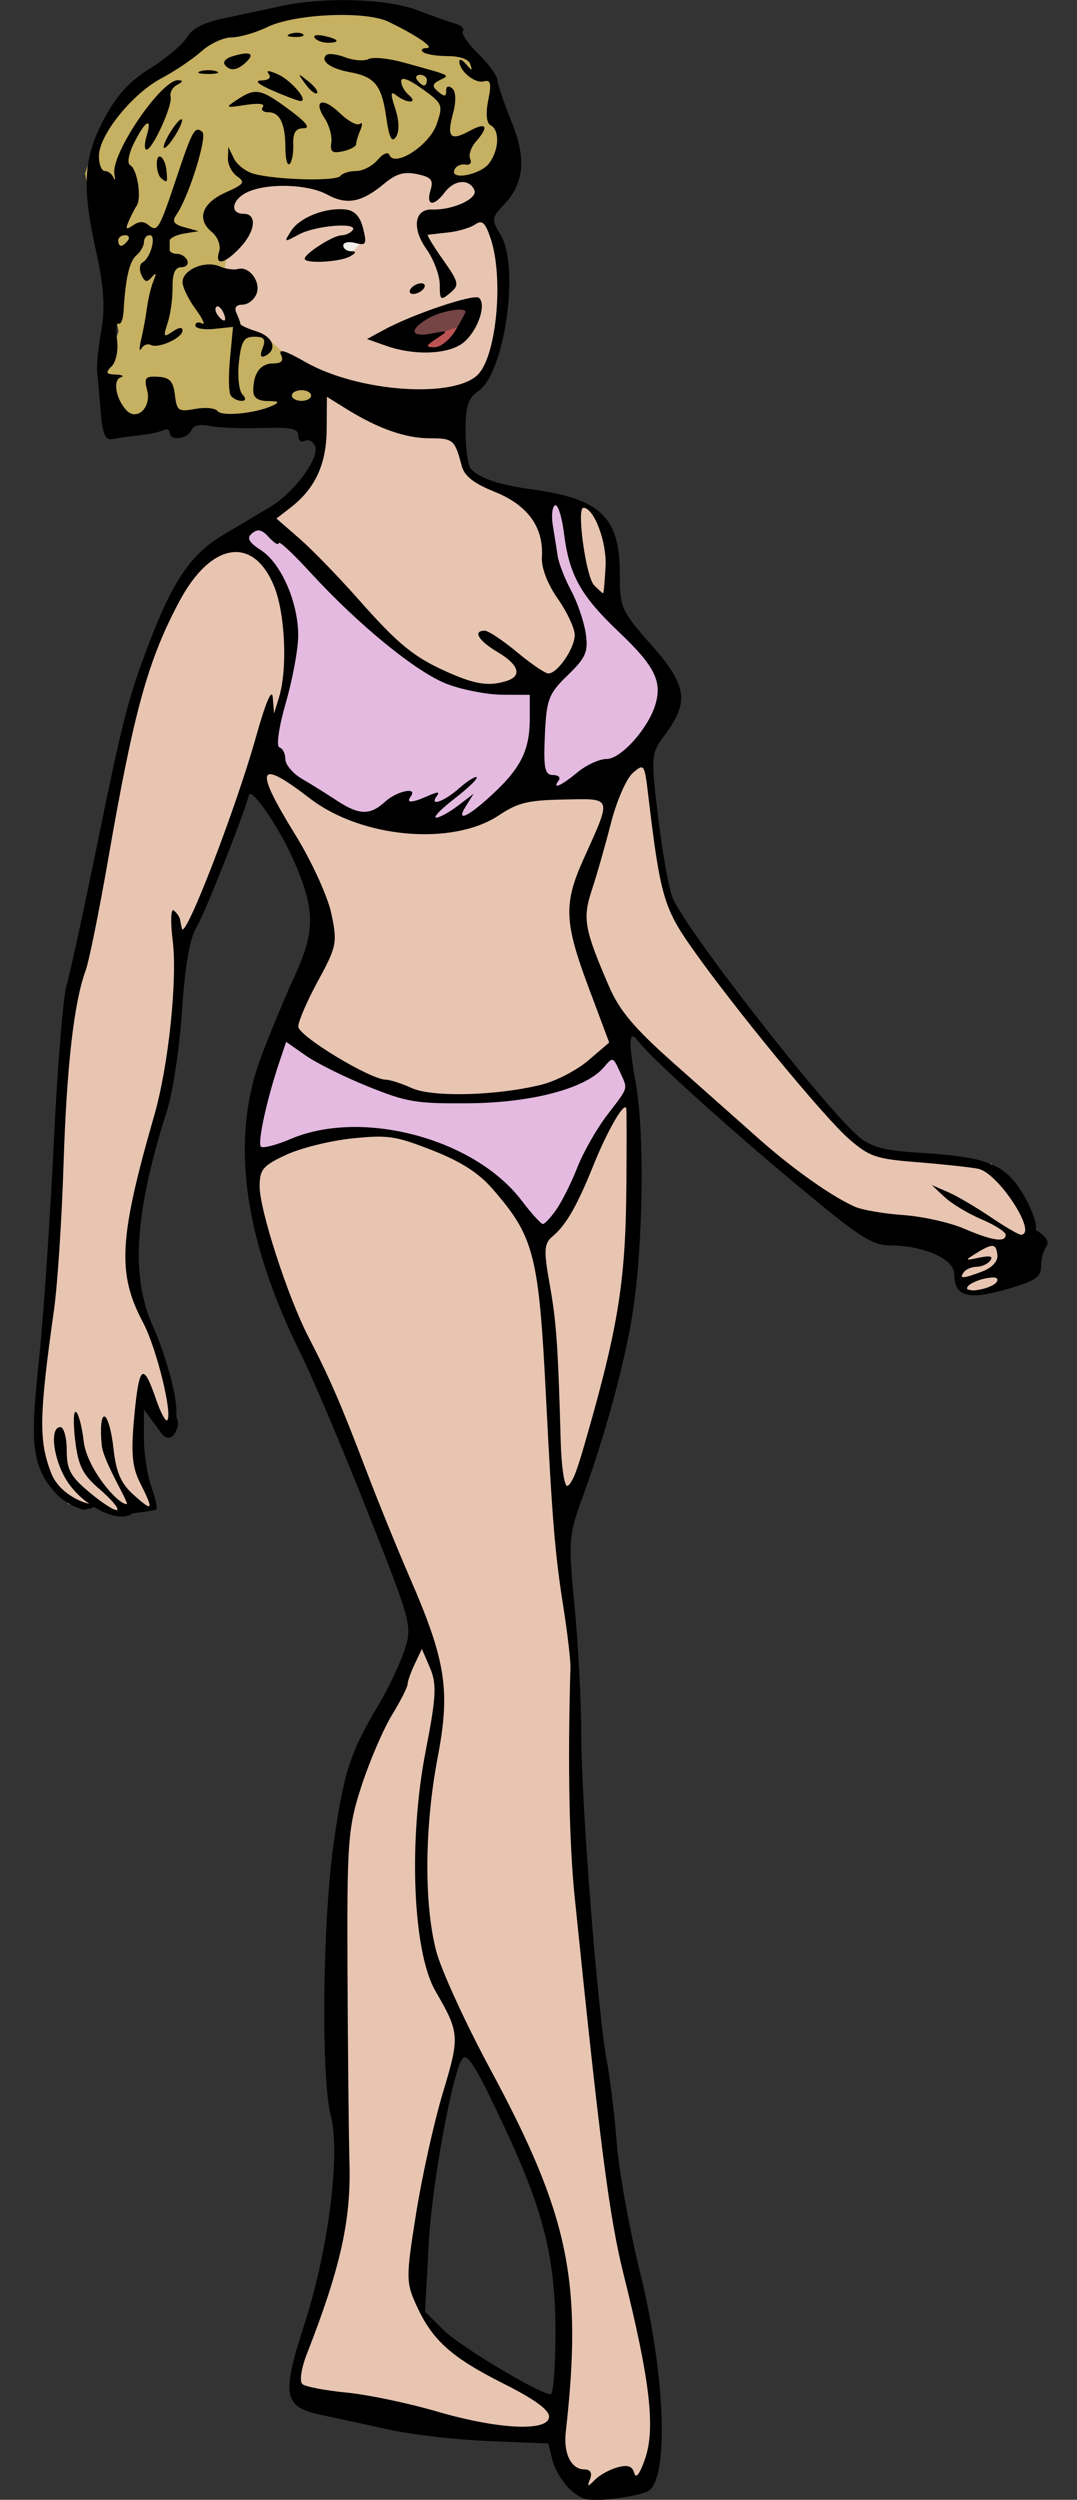 <?xml version="1.0" encoding="UTF-8" standalone="no"?>
<!-- Created with Inkscape (http://www.inkscape.org/) -->
<svg xmlns:dc="http://purl.org/dc/elements/1.1/" xmlns:cc="http://creativecommons.org/ns#" xmlns:rdf="http://www.w3.org/1999/02/22-rdf-syntax-ns#" xmlns:svg="http://www.w3.org/2000/svg" xmlns="http://www.w3.org/2000/svg" xmlns:sodipodi="http://sodipodi.sourceforge.net/DTD/sodipodi-0.dtd" xmlns:inkscape="http://www.inkscape.org/namespaces/inkscape" width="197.466mm" height="458.005mm" viewBox="0 0 699.682 1622.851" id="svg11523" version="1.1" inkscape:version="0.91 r13725" sodipodi:docname="ladyinpink.svg">
<rect x="0" y="0" width="699.682" height="1622.851" fill="#333333" stroke="none"/>
<defs id="defs11525"/>
<sodipodi:namedview id="base" pagecolor="#ffffff" bordercolor="#666666" borderopacity="1.0" inkscape:pageopacity="0.0" inkscape:pageshadow="2" inkscape:zoom="0.2675" inkscape:cx="695.58363" inkscape:cy="252.57863" inkscape:document-units="px" inkscape:current-layer="layer1" showgrid="false" fit-margin-top="0" fit-margin-left="0" fit-margin-right="0" fit-margin-bottom="0" inkscape:window-width="1916" inkscape:window-height="1035" inkscape:window-x="4" inkscape:window-y="1" inkscape:window-maximized="1"/>
<g inkscape:label="Layer 1" inkscape:groupmode="layer" id="layer1" transform="translate(671.662,865.606)">
<g id="g12100" transform="matrix(4.178,0,0,3.47,-264.355,-1870.223)">
<path sodipodi:nodetypes="ccccccccccccccccccccccccccccccccccccccccccccccccccccccccccccccccccccccccccccccsccccccccccccccccccccccccccccccccccccccccccccccc" inkscape:connector-curvature="0" id="path12086" d="m -47.78,363.034 -0.217,11.293 -4.344,8.904 -12.379,9.556 -6.515,9.339 -6.081,20.415 -5.864,36.703 -4.778,26.279 -0.652,30.405 -1.303,20.415 -1.955,18.46 2.172,11.293 2.823,4.778 2.606,0.869 1.303,-0.869 3.475,1.955 4.344,-1.303 1.737,0 -1.955,-5.212 -0.652,-8.904 0.869,-6.95 2.823,4.778 1.737,1.955 -0.217,-5.212 -2.172,-10.425 -2.389,-6.298 -1.955,-9.339 1.955,-13.465 2.389,-16.506 2.172,-11.728 1.955,-19.112 2.389,-6.733 7.818,-24.107 4.778,8.253 6.733,18.026 -4.995,17.374 -5.647,21.066 0,16.723 3.258,14.551 11.728,30.188 11.293,33.663 -6.515,15.42 -6.733,24.541 -0.217,31.491 0,24.758 -0.652,18.677 -4.995,21.066 -1.737,5.429 4.778,3.692 31.057,5.864 5.864,0 -2.172,-6.95 -9.99,-6.733 -5.429,-4.126 -3.475,-4.126 -1.303,-4.126 2.823,-23.673 1.086,-10.207 4.344,-13.248 7.818,19.546 4.344,14.334 2.172,18.026 -0.217,21.935 1.086,6.298 5.429,4.344 6.95,-2.172 1.737,-7.601 -0.869,-18.46 -6.298,-33.229 -5.429,-62.113 -0.217,-26.496 -0.652,-15.854 -0.652,-17.592 0.434,-3.692 6.95,-24.976 3.258,-23.455 -0.217,-17.374 -1.086,-11.511 c 0,0 -0.434,-11.945 0,-11.076 0.434,0.869 9.339,11.293 9.339,11.293 l 14.551,14.768 14.334,12.596 11.511,1.737 1.52,6.298 0.869,3.041 3.475,0.869 6.515,-2.823 1.086,-8.904 -2.606,-7.601 -3.692,-4.778 -9.122,-1.52 -6.081,-0.217 -3.909,-1.52 -4.778,-4.995 -13.9,-19.329 -11.293,-19.546 -3.041,-11.076 -1.52,-16.723 0,-2.606 4.344,-9.339 -3.258,-7.601 -6.515,-9.339 -0.652,-15.203 -2.063,-3.366 -2.715,-1.412 -12.162,-3.258 -2.172,-0.652 -2.823,-1.52 -1.52,-7.601 1.086,-7.601 3.692,-3.041 2.606,-10.425 -1.086,-14.334 -1.955,-5.864 -7.167,-22.804 -15.203,-7.601 -9.339,0.652 -6.95,3.475 -9.339,17.809 2.172,20.849 4.344,8.253 2.606,0.434 1.955,1.52 2.606,1.086 3.692,3.475 z" style="fill:#e7c5b1;fill-opacity:1;fill-rule:evenodd;stroke:none;stroke-width:1px;stroke-linecap:butt;stroke-linejoin:miter;stroke-opacity:1"/>
<path inkscape:connector-curvature="0" id="path12088" d="m -49.3,366.508 -31.708,1.955 -0.217,-9.556 2.172,-7.384 -5.212,-29.536 2.172,-7.601 7.167,-10.425 8.687,-7.818 9.339,-3.475 9.99,-2.606 13.465,2.823 5.647,2.606 4.995,5.429 2.823,6.298 1.955,15.42 -3.475,3.692 -2.606,-3.258 -4.561,-0.434 -4.561,-1.52 -9.99,2.389 -16.506,-0.217 -3.258,6.515 1.086,4.778 -0.869,6.95 -3.041,3.041 0.869,5.212 3.475,0 2.606,1.955 2.389,0.434 8.036,8.687 z" style="fill:#c6b061;fill-opacity:1;fill-rule:evenodd;stroke:none;stroke-width:1px;stroke-linecap:butt;stroke-linejoin:miter;stroke-opacity:1"/>
<path inkscape:connector-curvature="0" id="path12090" d="m -42.776,333.209 -4.019,3.589 3.014,0.287 1.435,-0.861 1.292,-1.723 z" style="fill:#f0efe9;fill-opacity:1;fill-rule:evenodd;stroke:none;stroke-width:1px;stroke-linecap:butt;stroke-linejoin:miter;stroke-opacity:1"/>
<path inkscape:connector-curvature="0" id="path12092" d="m -24.259,345.984 -8.182,2.44 c 0,0 -4.737,3.014 -4.019,3.589 0.718,0.574 5.311,2.871 5.311,2.871 l 3.158,-0.431 3.732,-3.301 1.148,-4.593 z" style="fill:#754444;fill-opacity:1;fill-rule:evenodd;stroke:none;stroke-width:1px;stroke-linecap:butt;stroke-linejoin:miter;stroke-opacity:1"/>
<path inkscape:connector-curvature="0" id="path12094" d="m -25.264,350.291 -7.321,2.871 0,1.292 2.871,0.287 3.445,-1.435 z" style="fill:#bb5353;fill-opacity:1;fill-rule:evenodd;stroke:none;stroke-width:1px;stroke-linecap:butt;stroke-linejoin:miter;stroke-opacity:1"/>
<path inkscape:connector-curvature="0" id="path12096" d="m -57.13,387.038 -4.019,4.306 4.019,2.44 4.45,9.187 0.287,11.34 -2.01,8.182 -2.01,8.9 10.479,8.469 9.905,4.163 14.641,-2.44 6.029,-3.589 12.058,-0.718 7.464,-9.474 2.44,-10.766 -6.172,-10.766 -7.177,-7.608 -1.435,-8.182 -1.148,-6.316 -5.885,-1.579 3.589,9.905 0.287,5.024 3.445,7.321 0.287,5.024 -2.44,6.029 -3.876,1.866 -9.761,0.431 -4.88,-2.44 -6.747,-5.168 -8.326,-10.766 -5.598,-6.029 -5.311,-5.885 z" style="fill:#e4bae1;fill-opacity:1;fill-rule:evenodd;stroke:none;stroke-width:1px;stroke-linecap:butt;stroke-linejoin:miter;stroke-opacity:1"/>
<path inkscape:connector-curvature="0" id="path12098" d="m -53.829,482.925 -3.732,13.637 -0.287,10.909 8.469,-5.455 9.33,-1.005 7.464,1.723 8.756,4.593 8.9,11.053 1.579,2.871 2.153,-3.014 4.019,-9.617 4.019,-9.474 4.306,-4.737 -1.005,-7.034 -2.01,-2.153 -3.876,4.45 -4.306,2.153 -7.177,2.584 -11.053,0.718 -6.603,-1.292 -5.598,-1.866 -5.311,-4.45 -6.029,-3.876 z" style="fill:#e4bae1;fill-opacity:1;fill-rule:evenodd;stroke:none;stroke-width:1px;stroke-linecap:butt;stroke-linejoin:miter;stroke-opacity:1"/>
<path sodipodi:nodetypes="sscssssssssssssssssssssscsssssssscsssssssssssssssssccsscssssssssscssssssssscssssssssssssssssssssscsssscssssssssssccsssssssssscssssssssssscsssssscssssssssssssssssssscssssssssssscssscscccscssssscccsscssssssssssscsssssssssssssssssssssssssscsssscssscssssssssssssccssscsssccsscscsssssssssscccssssssssssssssscsssscsssssscsscsssccssssscssssscsssssssscssssssssssssssssssscssssssssssssssssssssssssssssccsssscsssssssssssssssssscsssssssssscsssssssssssscssssssssccsscsscccscssssssssssssscsscscscssscssssssssssssssssssssssssssssssssssssssscsssssssssssssssccsscccssssssssscsscssccccccsssssssssssssss" inkscape:connector-curvature="0" id="path12082" d="m -8.779,755.314 c -1.163,-1.266 -2.418,-3.734 -2.788,-5.485 l -0.673,-3.183 -9.185,-0.434 c -5.052,-0.239 -12.11,-1.217 -15.685,-2.174 -3.575,-0.957 -8.208,-2.166 -10.296,-2.687 -6.017,-1.501 -6.353,-3.55 -2.771,-16.891 3.76,-14.006 5.658,-31.963 4.131,-39.084 -1.54,-7.18 -1.29,-36.295 0.438,-50.969 1.567,-13.305 2.563,-17.007 6.967,-25.895 1.499,-3.025 3.307,-7.603 4.018,-10.174 1.269,-4.593 1.17,-5.045 -5.71,-26 -3.851,-11.729 -8.487,-24.926 -10.302,-29.326 -9.065,-21.975 -11.097,-40.375 -6.185,-56 1.383,-4.4 3.684,-11.058 5.112,-14.795 3.204,-8.382 3.23,-12.293 0.139,-21.051 -2.243,-6.357 -6.826,-14.546 -7.21,-12.882 -1.008,4.378 -6.965,22.425 -8.163,24.729 -1.022,1.966 -1.794,7.309 -2.24,15.5 -0.375,6.875 -1.418,15.286 -2.317,18.69 -5.079,19.221 -5.717,31.135 -2.172,40.554 1.342,3.565 2.855,9.356 3.361,12.869 0.507,3.513 0.016,3.452 0.41,4.552 0.43,1.202 -0.9,5.104 -2.555,2.378 l -2.657,-4.377 0,5.301 c 0,2.915 0.522,7.043 1.16,9.173 0.638,2.13 0.976,4.052 0.75,4.272 -0.226,0.22 -3.729,0.727 -3.729,0.727 -1.924,1.998 -7.672,-1.222 -10.239,-6.253 -2.06,-4.037 -2.617,-9.887 -0.942,-9.887 0.55,0 1,1.95 1,4.333 0,3.657 0.573,4.906 3.667,8 2.017,2.017 3.898,3.435 4.182,3.152 0.283,-0.283 -0.943,-2.019 -2.724,-3.857 -2.675,-2.76 -3.34,-4.368 -3.82,-9.235 -0.319,-3.241 -0.252,-5.589 0.15,-5.217 0.402,0.372 0.929,2.802 1.172,5.4 0.476,5.097 5.247,11.83 6.688,11.83 0.515,0 -3.572,-7.84 -3.856,-10.906 -0.28,-3.025 -0.11,-5.5 0.378,-5.5 0.488,0 1.129,2.671 1.425,5.935 0.412,4.538 1.15,6.595 3.139,8.74 3.028,3.265 3.174,2.941 1.009,-2.239 -1.266,-3.029 -1.447,-5.631 -0.887,-12.709 0.744,-9.403 1.37,-9.936 3.379,-2.879 0.681,2.391 1.449,4.136 1.708,3.877 0.931,-0.931 -1.651,-13.567 -3.737,-18.282 -4.062,-9.183 -3.763,-15.769 1.768,-38.898 2.178,-9.108 3.59,-25.3 2.838,-32.544 -0.371,-3.575 -0.293,-6.125 0.174,-5.667 0.467,0.458 0.905,1.246 0.974,1.75 0.069,0.504 0.198,1.254 0.287,1.667 0.48,2.215 8.409,-22.508 11.533,-35.959 1.482,-6.381 2.466,-9.151 2.591,-7.291 l 0.201,3 0.763,-3 c 1.367,-5.374 0.971,-15.831 -0.794,-20.934 -3.254,-9.41 -9.802,-8.102 -14.692,2.934 -4.89,11.035 -7.056,20.458 -11.035,48 -1.43,9.9 -3.015,19.35 -3.521,21 -1.832,5.971 -2.97,17.927 -3.452,36.281 -0.271,10.295 -0.938,22.544 -1.482,27.219 -2.318,19.89 -2.389,24.431 -0.481,30.497 1.183,3.76 4.604,5.491 5.786,5.8 2.472,0.646 -0.692,1.169 -0.692,1.169 0,0 -2.41,-0.667 -4.198,-2.924 -4.242,-5.353 -4.018,-10.515 -2.729,-25.502 0.688,-7.997 1.707,-26.016 2.265,-40.041 0.558,-14.025 1.45,-27.324 1.981,-29.552 0.531,-2.229 2.569,-13.479 4.528,-25 4.282,-25.179 5.015,-28.634 8.265,-38.948 3.698,-11.739 6.573,-16.84 11.459,-20.333 2.361,-1.688 5.727,-4.104 7.48,-5.368 3.774,-2.722 7.734,-9.259 6.909,-11.408 -0.32,-0.835 -1.036,-1.238 -1.59,-0.896 -0.554,0.342 -1.007,-0.105 -1.007,-0.994 0,-1.324 -1.04,-1.581 -5.75,-1.42 -3.163,0.108 -6.785,-0.07 -8.05,-0.395 -1.513,-0.389 -2.49,-0.094 -2.857,0.861 -0.64,1.667 -3.343,1.985 -3.343,0.393 0,-0.582 -0.439,-0.787 -0.977,-0.455 -0.537,0.332 -2.225,0.766 -3.75,0.965 -1.525,0.199 -3.416,0.516 -4.202,0.705 -1.076,0.259 -1.519,-1.013 -1.794,-5.156 -0.201,-3.025 -0.449,-6.4 -0.552,-7.5 -0.103,-1.1 0.191,-4.571 0.654,-7.713 0.606,-4.116 0.391,-8.17 -0.771,-14.5 -2.285,-12.45 -2.04,-17.661 1.173,-24.963 1.991,-4.525 3.92,-7.078 7.211,-9.546 2.471,-1.853 5.037,-4.46 5.702,-5.793 0.848,-1.702 2.638,-2.783 6.007,-3.629 2.639,-0.663 6.598,-1.678 8.798,-2.256 6.495,-1.707 16.348,-1.34 20.934,0.78 2.236,1.034 4.882,2.156 5.879,2.493 0.997,0.337 1.579,0.993 1.291,1.458 -0.287,0.464 0.791,2.38 2.396,4.257 1.605,1.877 2.936,4.056 2.959,4.842 0.022,0.786 0.995,4.253 2.16,7.705 2.391,7.08 2.049,11.611 -1.19,15.728 -1.879,2.389 -1.912,2.771 -0.474,5.552 3.016,5.833 0.659,25.867 -3.441,29.246 -1.604,1.322 -2.012,2.85 -1.999,7.5 0.008,3.212 0.346,6.335 0.75,6.94 1.172,1.755 4.388,3.111 9.235,3.895 11.025,1.784 14,5.172 14,15.948 0,6.26 0.212,6.831 4.908,13.227 5.551,7.56 5.93,10.619 2.085,16.84 -2.148,3.476 -2.178,3.918 -1.049,15.284 0.639,6.438 1.639,13.215 2.222,15.06 1.805,5.72 24.365,40.477 29.253,45.068 1.804,1.695 3.958,2.363 8.738,2.711 10.958,0.797 13.65,2.05 16.503,7.681 1.378,2.719 2.285,5.786 2.016,6.814 0,0 2.565,1.62 1.633,3.12 -0.445,0.688 -0.809,2.342 -0.809,3.676 0,2.034 -0.865,2.726 -5.355,4.285 -6.025,2.092 -8.145,1.342 -8.145,-2.884 0,-2.796 -4.79,-5.327 -10.084,-5.327 -2.69,0 -4.848,-1.71 -14.823,-11.75 -11.029,-11.1 -22.399,-23.509 -24.179,-26.389 -1.518,-2.456 -1.635,-0.352 -0.434,7.801 1.385,9.399 1.169,29.813 -0.45,42.696 -1.172,9.328 -4.348,23.378 -7.958,35.209 -2.012,6.596 -2.087,7.921 -1.114,19.895 0.573,7.056 1.041,17.826 1.041,23.933 -0.001,12.742 2.56,52.192 3.968,61.105 0.521,3.3 1.223,10.275 1.561,15.5 0.337,5.225 1.996,16.25 3.686,24.5 3.839,18.735 4.444,37.88 1.28,40.505 -0.583,0.484 -3.082,1.154 -5.554,1.489 -3.854,0.523 -4.795,0.282 -6.609,-1.693 z m 7.341,-4.198 c 1.61,-0.511 2.27,-0.228 2.574,1.104 0.255,1.119 0.888,0.104 1.685,-2.701 1.631,-5.741 0.761,-14.706 -3.346,-34.508 -2.204,-10.626 -3.668,-24.209 -7.595,-70.5 -0.869,-10.242 -1.1,-25.126 -0.667,-43 0.033,-1.375 -0.479,-6.614 -1.138,-11.642 -1.263,-9.627 -1.701,-16.035 -2.657,-38.858 -1.125,-26.844 -1.831,-30.137 -8.399,-39.176 -2.123,-2.922 -4.926,-5.065 -9.332,-7.135 -5.724,-2.689 -6.857,-2.889 -12.446,-2.194 -3.382,0.42 -7.994,1.801 -10.25,3.069 -3.601,2.024 -4.102,2.74 -4.108,5.871 -0.008,4.44 4.365,20.682 7.592,28.194 3.3,7.683 5.064,12.585 8.949,24.872 1.826,5.775 4.865,14.775 6.753,20 5.679,15.715 6.389,21.177 4.392,33.779 -2.052,12.948 -2.145,27.413 -0.234,36.221 0.776,3.575 4.541,13.484 8.366,22.021 12.291,27.429 14.425,39.739 11.784,67.979 -0.379,4.047 0.848,7 2.908,7 0.908,0 1.232,0.641 0.883,1.75 -0.499,1.587 -0.426,1.6 0.785,0.146 0.735,-0.882 2.31,-1.914 3.5,-2.292 z m -10.673,-9.489 c 0,-1.265 -2.308,-3.28 -7.016,-6.124 -8.125,-4.909 -11.096,-8.098 -13.563,-14.556 -1.684,-4.41 -1.689,-5.285 -0.102,-17.289 0.92,-6.955 2.797,-17.135 4.171,-22.623 2.645,-10.562 2.608,-11.18 -1.16,-19.022 -3.527,-7.341 -4.227,-28.182 -1.51,-44.949 1.635,-10.086 1.739,-12.503 0.668,-15.5 l -1.268,-3.551 -1.11,2.815 c -0.611,1.548 -1.11,3.251 -1.11,3.783 0,0.532 -1.098,3.135 -2.44,5.783 -1.342,2.648 -3.465,8.596 -4.717,13.217 -2.11,7.785 -2.271,10.311 -2.187,34.402 0.05,14.3 0.19,30.725 0.312,36.5 0.222,10.514 -1.459,19.495 -6.613,35.34 -0.898,2.76 -1.199,5.215 -0.701,5.713 0.481,0.481 3.568,1.188 6.86,1.573 3.293,0.385 9.587,1.967 13.987,3.517 9.671,3.406 17.5,3.841 17.5,0.972 z m 0.993,-15.865 c -0.008,-13.763 -1.844,-22.626 -7.928,-38.273 -4.269,-10.979 -5.64,-13.736 -6.436,-12.94 -1.46,1.46 -4.834,23.277 -5.331,34.47 l -0.578,13.007 2.865,3.405 c 2.596,3.085 14.844,11.932 16.664,12.037 0.412,0.024 0.747,-5.244 0.743,-11.707 z m 3.788,-163 c 5.952,-24.39 7.127,-32.784 7.244,-51.75 0.044,-7.15 0.041,-13.45 -0.008,-14 -0.156,-1.776 -2.885,3.823 -5.116,10.5 -2.549,7.625 -4.274,11.231 -6.383,13.34 -1.303,1.303 -1.367,2.611 -0.436,8.845 1.051,7.032 1.315,11.548 1.729,29.566 0.104,4.537 0.555,8.25 1.001,8.25 0.446,0 1.333,-2.138 1.97,-4.75 z M 57.464,529.391 c 0.299,-0.484 0.104,-0.879 -0.434,-0.879 -1.706,0 -4.141,1.184 -4.141,2.013 0,1.005 3.841,0.052 4.575,-1.134 z m -2.193,-2.007 c 1.464,-0.667 2.418,-1.893 2.334,-3 -0.17,-2.252 -0.728,-2.324 -3.274,-0.422 -1.856,1.386 -1.835,1.423 0.465,0.842 1.679,-0.424 2.19,-0.258 1.691,0.55 -0.393,0.637 -1.337,1.158 -2.097,1.158 -0.76,0 -1.66,0.45 -2,1 -0.797,1.289 -0.167,1.261 2.881,-0.128 z m 3.619,-6.852 c 0,-0.539 -1.688,-1.841 -3.75,-2.894 -2.062,-1.053 -4.65,-2.927 -5.75,-4.166 l -2,-2.252 2.5,1.301 c 1.375,0.716 4.346,2.806 6.603,4.646 2.257,1.839 4.394,3.345 4.75,3.345 2.743,0 -3.479,-11.573 -6.632,-12.334 -1.222,-0.295 -5.445,-0.845 -9.386,-1.222 -6.523,-0.624 -7.479,-1.011 -10.662,-4.315 -3.852,-3.997 -17.974,-24.66 -24.552,-35.922 -4.282,-7.333 -4.877,-9.864 -6.719,-28.591 -0.561,-5.708 -0.633,-5.827 -2.385,-4 -0.994,1.036 -2.523,5.259 -3.398,9.384 -0.875,4.125 -2.208,9.741 -2.961,12.481 -1.475,5.368 -1.194,7.292 2.63,17.978 1.657,4.629 3.926,7.873 10.172,14.541 4.422,4.72 10.336,11.039 13.143,14.041 5.262,5.629 11.351,10.813 14.955,12.73 1.132,0.602 4.507,1.301 7.5,1.554 2.993,0.253 7.242,1.39 9.442,2.528 4.417,2.284 6.5,2.659 6.5,1.169 z m -69.846,-4.77 c 0.872,-1.512 2.333,-5.047 3.248,-7.855 0.915,-2.808 2.998,-7.211 4.631,-9.785 3.424,-5.399 3.261,-4.708 1.929,-8.212 -1.019,-2.679 -1.066,-2.693 -2.458,-0.706 -2.756,3.935 -11.163,6.625 -21.004,6.721 -8.185,0.08 -9.6,-0.203 -15.629,-3.126 -3.646,-1.767 -8.008,-4.373 -9.692,-5.79 l -3.062,-2.577 -1.059,3.79 c -1.985,7.107 -3.447,15.233 -2.849,15.832 0.329,0.329 2.423,-0.334 4.655,-1.472 11.089,-5.657 28.546,-0.047 35.854,11.522 1.53,2.422 3.023,4.405 3.317,4.406 0.294,9.9e-4 1.248,-1.236 2.119,-2.748 z m -2.297,-23.325 c 2.213,-0.663 5.479,-2.707 7.258,-4.543 l 3.235,-3.337 -3.195,-10.272 c -3.797,-12.208 -3.914,-15.693 -0.81,-24 4.446,-11.897 4.591,-11.361 -3.024,-11.19 -5.621,0.126 -7.136,0.569 -10.139,2.965 -7.254,5.788 -21.356,4.26 -29.388,-3.184 -8.18,-7.581 -8.745,-5.843 -2.232,6.86 2.524,4.924 5.015,11.479 5.58,14.682 0.957,5.433 0.831,6.202 -2.06,12.579 -1.694,3.736 -3.08,7.595 -3.08,8.576 0,1.752 11.226,9.94 13.627,9.94 0.629,0 2.433,0.703 4.008,1.563 3.235,1.765 13.253,1.449 20.22,-0.638 z m -13.035,-52.175 2.45,-2.25 -1.224,2.349 c -1.704,3.27 0.612,1.841 4.763,-2.941 3.906,-4.499 5.189,-7.83 5.189,-13.473 l 0,-4.435 -4.25,-0.022 c -2.337,-0.012 -6.188,-0.902 -8.557,-1.977 -4.745,-2.154 -13.776,-11.008 -21.316,-20.901 -2.683,-3.52 -4.892,-5.995 -4.909,-5.5 -0.018,0.495 -0.694,0.023 -1.504,-1.047 -1.122,-1.484 -1.749,-1.669 -2.64,-0.779 -0.89,0.89 -0.555,1.649 1.409,3.194 3.133,2.464 5.769,9.769 5.758,15.959 -0.004,2.515 -0.873,8.172 -1.929,12.572 -1.083,4.509 -1.516,8.145 -0.992,8.333 0.511,0.183 0.929,1.175 0.929,2.203 0,1.028 1.153,2.678 2.562,3.667 1.409,0.988 3.837,2.809 5.394,4.047 3.49,2.773 5.208,2.83 7.543,0.25 1.829,-2.021 5.143,-2.849 4,-1 -0.805,1.302 0.132,1.268 2.686,-0.1 1.494,-0.8 1.869,-0.8 1.375,0 -1.276,2.065 1.085,1.105 3.435,-1.396 1.29,-1.373 2.529,-2.312 2.754,-2.087 0.225,0.225 -1.314,2.011 -3.421,3.969 -2.106,1.958 -3.409,3.572 -2.894,3.587 0.515,0.015 2.038,-0.985 3.386,-2.223 z m 18.588,-6.25 c 1.375,-1.375 3.414,-2.5 4.531,-2.5 2.246,0 6.511,-5.747 7.607,-10.25 1.048,-4.305 -0.166,-7.198 -5.641,-13.449 -5.984,-6.832 -7.766,-10.67 -8.583,-18.486 -0.331,-3.169 -0.96,-5.54 -1.397,-5.27 -0.437,0.27 -0.594,1.945 -0.349,3.723 0.245,1.777 0.584,4.357 0.755,5.732 0.17,1.375 1.113,4.3 2.095,6.5 0.982,2.2 2.004,5.8 2.272,8 0.419,3.444 0.03,4.531 -2.795,7.822 -2.985,3.477 -3.306,4.493 -3.56,11.25 -0.23,6.117 -0.01,7.428 1.248,7.428 0.84,0 1.249,0.45 0.909,1 -1.118,1.809 0.364,1.045 2.909,-1.5 z M -18.692,416.905 c 2.439,-0.936 1.885,-3.041 -1.418,-5.393 -2.978,-2.121 -3.918,-4 -2,-4 0.55,0 2.8,1.8 5,4 2.2,2.2 4.398,4 4.885,4 1.426,0 4.116,-4.73 4.103,-7.215 -0.007,-1.257 -1.196,-4.31 -2.643,-6.785 -1.574,-2.692 -2.562,-5.791 -2.459,-7.713 0.299,-5.603 -2.177,-9.765 -7.279,-12.235 -3.325,-1.61 -4.776,-2.977 -5.194,-4.893 -1.066,-4.89 -1.323,-5.159 -4.931,-5.159 -3.802,0 -8.059,-1.799 -13.005,-5.496 l -3.023,-2.26 -0.037,6.128 c -0.039,6.487 -1.79,11.035 -5.623,14.606 l -2.185,2.036 3.571,3.743 c 1.964,2.059 6.049,7.118 9.078,11.243 6.378,8.687 8.745,10.998 14.229,13.895 4.131,2.182 6.232,2.535 8.933,1.498 z M -3.326,395.466 c 0.199,-4.584 -1.805,-10.954 -3.447,-10.954 -1.095,0 0.399,12.977 1.671,14.51 0.68,0.82 1.309,1.49 1.397,1.49 0.088,0 0.259,-2.271 0.38,-5.046 z M -74.609,362.517 c -0.51,-2.323 -0.285,-2.655 1.706,-2.514 1.811,0.129 2.36,0.844 2.612,3.401 0.294,2.989 0.536,3.19 3.155,2.614 1.566,-0.344 3.121,-0.163 3.471,0.403 0.66,1.068 5.927,0.443 8.556,-1.016 1.159,-0.643 0.989,-0.839 -0.75,-0.862 -1.541,-0.021 -2.25,-0.635 -2.25,-1.949 0,-3.227 1.123,-5.082 3.076,-5.082 1.326,0 1.678,-0.479 1.223,-1.665 -0.444,-1.158 0.722,-0.729 3.831,1.41 8.226,5.66 23.369,6.898 26.912,2.2 2.82,-3.739 3.889,-18.053 1.887,-25.263 -0.848,-3.054 -1.332,-3.592 -2.419,-2.69 -0.748,0.62 -2.631,1.295 -4.184,1.499 -1.554,0.204 -2.98,0.402 -3.17,0.44 -0.19,0.038 0.87,2.143 2.356,4.677 2.48,4.231 2.569,4.74 1.095,6.214 -1.474,1.474 -1.606,1.347 -1.606,-1.551 0,-1.736 -0.935,-4.742 -2.078,-6.68 -2.296,-3.891 -1.868,-7.503 0.875,-7.39 3.269,0.135 7.197,-2.056 6.577,-3.67 -0.822,-2.142 -3.122,-1.909 -4.606,0.468 -1.704,2.728 -2.937,2.52 -2.211,-0.372 0.492,-1.961 0.133,-2.489 -2.075,-3.043 -2.069,-0.519 -3.234,-0.106 -5.177,1.837 -3.452,3.452 -5.767,3.977 -8.792,1.994 -2.984,-1.955 -9.154,-2.214 -12.324,-0.518 -2.488,1.331 -2.953,4.101 -0.689,4.101 2.146,0 1.851,3.285 -0.573,6.365 -2.45,3.114 -3.947,3.426 -3.227,0.671 0.288,-1.1 -0.217,-2.694 -1.147,-3.625 -2.417,-2.417 -1.523,-5.436 2.198,-7.425 2.796,-1.494 3.042,-1.913 1.75,-2.985 -0.826,-0.686 -1.474,-2.204 -1.439,-3.374 l 0.063,-2.128 0.872,2.162 c 0.48,1.189 1.895,2.487 3.145,2.883 3.599,1.142 12.77,1.404 13.401,0.383 0.315,-0.51 1.422,-0.928 2.458,-0.928 1.036,0 2.537,-0.932 3.334,-2.07 0.828,-1.181 1.612,-1.585 1.827,-0.94 0.806,2.417 6.2,-1.773 7.34,-5.701 1.052,-3.624 0.956,-3.913 -2.202,-6.637 -2.137,-1.844 -3.302,-2.355 -3.302,-1.45 0,0.769 0.54,1.938 1.2,2.598 0.667,0.667 0.756,1.2 0.2,1.2 -0.55,0 -1.524,-0.524 -2.165,-1.165 -0.887,-0.887 -0.923,-0.288 -0.152,2.503 0.61,2.208 0.656,4.306 0.117,5.27 -0.654,1.169 -1.063,0.193 -1.513,-3.609 -0.721,-6.091 -1.765,-7.638 -5.744,-8.511 -2.977,-0.654 -4.619,-2.144 -3.547,-3.216 0.328,-0.328 1.652,-0.115 2.942,0.473 1.29,0.588 2.902,0.726 3.581,0.306 0.679,-0.42 3.113,-0.137 5.408,0.629 7.717,2.575 7.289,2.322 5.653,3.333 -1.166,0.72 -1.211,1.157 -0.222,2.146 0.989,0.989 1.242,0.957 1.242,-0.158 0,-0.885 0.35,-1.05 0.951,-0.449 0.567,0.567 0.614,2.445 0.117,4.65 -1.02,4.522 -0.429,5.266 2.603,3.28 2.615,-1.714 3.029,-0.819 0.941,2.037 -0.764,1.045 -1.159,2.499 -0.877,3.232 0.282,0.734 -0.05,1.202 -0.736,1.042 -0.686,-0.16 -1.454,0.273 -1.707,0.962 -0.765,2.086 4.075,0.968 5.424,-1.253 1.518,-2.5 1.63,-6.169 0.215,-7.044 -0.665,-0.411 -0.814,-2.182 -0.392,-4.678 0.532,-3.149 0.385,-3.918 -0.679,-3.56 -1.376,0.463 -3.781,-1.884 -3.811,-3.718 -0.009,-0.55 0.461,-0.325 1.044,0.5 0.943,1.333 1.015,1.333 0.651,0 -0.252,-0.92 -1.602,-1.5 -3.492,-1.5 -1.695,0 -3.419,-0.338 -3.833,-0.75 -0.413,-0.412 -0.166,-0.75 0.55,-0.75 1.333,0 -1.529,-2.368 -5.975,-4.944 -3.566,-2.066 -14.553,-1.477 -18.8,1.009 -1.819,1.065 -4.328,1.936 -5.576,1.936 -1.248,0 -3.359,1.179 -4.693,2.62 -1.333,1.441 -4.134,3.711 -6.224,5.044 -4.542,2.898 -9.7,10.625 -9.7,14.532 0,1.542 0.417,2.804 0.927,2.804 0.51,0 1.12,0.562 1.356,1.25 0.236,0.688 0.293,0.392 0.126,-0.658 -0.594,-3.725 7.219,-17.611 9.889,-17.577 0.84,0.011 0.803,0.268 -0.125,0.856 -0.73,0.463 -1.19,1.468 -1.023,2.235 0.344,1.581 -2.807,9.894 -3.75,9.894 -0.339,0 -0.334,-1.125 0.011,-2.5 0.929,-3.7 -0.161,-3.032 -1.92,1.177 -0.883,2.112 -1.144,3.921 -0.614,4.25 1.085,0.674 1.799,6.129 0.99,7.574 -0.307,0.55 -0.864,1.851 -1.236,2.891 -0.539,1.505 -0.402,1.663 0.67,0.774 0.951,-0.789 1.659,-0.805 2.41,-0.054 1.391,1.391 1.665,0.841 4.289,-8.611 2.557,-9.209 2.916,-9.984 4.08,-8.82 0.834,0.834 -2.11,12.176 -4.016,15.467 -0.738,1.275 -0.458,1.813 1.241,2.377 l 2.195,0.729 -2.25,0.443 c -1.238,0.243 -2.25,0.861 -2.25,1.373 l 0,1.68 c 0,0.412 0.525,0.75 1.167,0.75 0.642,0 1.354,0.562 1.583,1.25 0.229,0.688 -0.205,1.25 -0.965,1.25 -0.939,0 -1.366,1.202 -1.333,3.75 0.027,2.062 -0.317,5.066 -0.764,6.675 -0.717,2.581 -0.629,2.772 0.75,1.628 0.997,-0.827 1.563,-0.903 1.563,-0.21 0,1.381 -3.749,3.431 -4.935,2.698 -0.492,-0.304 -1.159,0.013 -1.484,0.704 -0.325,0.691 -0.327,-0.094 -0.006,-1.744 0.321,-1.65 0.732,-4.35 0.913,-6 0.181,-1.65 0.638,-3.9 1.015,-5 0.485,-1.414 0.406,-1.609 -0.27,-0.666 -0.767,1.071 -1.088,0.988 -1.628,-0.42 -0.37,-0.965 -0.281,-2.015 0.199,-2.334 1.257,-0.836 2.178,-5.08 1.103,-5.08 -0.499,0 -0.906,0.585 -0.906,1.3 0,0.715 -0.522,1.822 -1.16,2.46 -1.098,1.098 -1.718,4.335 -2.003,10.459 -0.07,1.496 -0.417,2.54 -0.773,2.32 -0.355,-0.22 -0.465,1.15 -0.244,3.044 0.221,1.894 -0.153,4.112 -0.831,4.93 -1.015,1.223 -0.902,1.5 0.639,1.565 1.03,0.043 1.358,0.29 0.729,0.548 -1.23,0.504 -0.694,4.073 0.921,6.135 1.64,2.095 3.924,-0.568 3.224,-3.758 z m 13.015,1.021 c -0.331,-0.536 -0.39,-3.649 -0.131,-6.918 l 0.471,-5.944 -2.928,0.371 c -1.61,0.204 -2.928,-0.085 -2.928,-0.641 0,-0.556 0.465,-0.724 1.034,-0.372 0.569,0.351 0.12,-0.859 -0.996,-2.691 -1.117,-1.831 -2.032,-4.102 -2.034,-5.045 -0.005,-2.307 3.501,-4.11 5.746,-2.955 0.963,0.495 2.245,0.721 2.85,0.502 1.739,-0.63 3.63,2.368 2.915,4.62 -0.357,1.126 -1.343,2.048 -2.19,2.048 -0.993,0 -1.324,0.561 -0.933,1.582 0.334,0.87 0.607,1.781 0.607,2.025 0,0.244 1.125,0.871 2.5,1.393 2.592,0.986 3.321,3.375 1.393,4.566 -0.745,0.46 -0.887,-0.011 -0.433,-1.441 0.532,-1.675 0.258,-2.125 -1.292,-2.125 -1.619,0 -2.043,0.839 -2.396,4.75 -0.236,2.612 -0.001,5.312 0.522,6 0.618,0.813 0.579,1.25 -0.112,1.25 -0.585,0 -1.334,-0.439 -1.666,-0.974 z m -1.171,-15.569 c -0.326,-0.849 -0.807,-1.329 -1.069,-1.067 -0.262,0.262 -0.18,0.957 0.183,1.543 0.986,1.595 1.562,1.286 0.886,-0.477 z m 25.252,6.214 -2.903,-1.239 2.604,-1.706 c 4.495,-2.945 14.023,-6.806 14.802,-5.998 1.173,1.216 -0.109,5.906 -2.24,8.193 -2.226,2.389 -7.647,2.721 -12.263,0.75 z m 10.83,-2.824 c 0.865,-1.734 1.573,-3.309 1.573,-3.5 0,-0.957 -3.827,-0.156 -5.777,1.21 -3.067,2.148 -2.795,3.614 0.527,2.844 2.658,-0.616 2.683,-0.585 0.75,0.949 -1.716,1.362 -1.762,1.591 -0.323,1.619 0.922,0.018 2.385,-1.387 3.25,-3.122 z m -6.927,-7.846 c 0.34,-0.55 1.068,-1 1.618,-1 0.55,0 0.722,0.45 0.382,1 -0.34,0.55 -1.068,1 -1.618,1 -0.55,0 -0.722,-0.45 -0.382,-1 z m -16.5,-5.59 c 0,-0.959 4.398,-4.341 5.691,-4.377 0.655,-0.018 1.451,-0.453 1.768,-0.967 0.946,-1.531 -5.764,-0.89 -8.358,0.798 -2.344,1.525 -2.371,1.509 -1.189,-0.7 1.35,-2.522 5.395,-4.41 8.486,-3.96 1.391,0.203 2.238,1.326 2.695,3.575 0.589,2.895 0.447,3.209 -1.213,2.683 -1.038,-0.33 -1.88,-0.119 -1.88,0.471 0,0.587 0.562,1.074 1.25,1.083 0.833,0.01 0.75,0.338 -0.25,0.985 -1.63,1.053 -7,1.368 -7,0.41 z m -22.333,-15.077 c -0.367,-0.367 -0.667,-1.567 -0.667,-2.667 0,-2.508 1.322,-1.33 1.52,1.354 0.161,2.191 0.108,2.274 -0.853,1.313 z m 19.333,-5.585 c 0,-4.607 -0.846,-6.748 -2.666,-6.748 -0.799,0 -1.178,-0.443 -0.843,-0.985 0.379,-0.614 -0.635,-0.756 -2.691,-0.378 -3.154,0.58 -3.212,0.537 -1.3,-0.983 2.847,-2.264 3.66,-2.078 8.068,1.846 2.685,2.39 3.398,3.499 2.249,3.5 -1.224,5.7e-4 -1.66,0.823 -1.597,3.015 0.047,1.658 -0.208,3.308 -0.567,3.667 -0.359,0.359 -0.653,-0.961 -0.653,-2.932 z m 7.138,-1.076 c 0.143,-1.195 -0.315,-3.223 -1.02,-4.508 -1.883,-3.436 -0.311,-4.086 2.364,-0.978 1.272,1.477 2.655,2.377 3.074,2 0.419,-0.377 0.465,0.138 0.103,1.146 -0.363,1.007 -0.659,2.192 -0.659,2.633 0,0.441 -0.928,1.044 -2.061,1.341 -1.661,0.434 -2.011,0.117 -1.801,-1.633 z m -26.067,0.828 c 0,-0.55 0.643,-2.125 1.429,-3.5 0.786,-1.375 1.429,-2.05 1.429,-1.5 0,0.55 -0.643,2.125 -1.429,3.5 -0.786,1.375 -1.429,2.05 -1.429,1.5 z m 16.929,-10.56 c -2.281,-1.201 -2.87,-1.86 -1.691,-1.892 1.054,-0.028 1.525,-0.507 1.129,-1.148 -0.483,-0.782 -0.074,-0.775 1.418,0.023 2.107,1.128 4.897,5.171 3.429,4.969 -0.432,-0.059 -2.36,-0.938 -4.285,-1.952 z m 5.1,-1.235 c -1.265,-2.106 -1.244,-2.128 0.478,-0.478 0.991,0.949 1.587,1.941 1.324,2.205 -0.263,0.263 -1.074,-0.514 -1.802,-1.726 z m -16.35,-2.367 c 0.688,-0.277 1.812,-0.277 2.5,0 0.688,0.277 0.125,0.504 -1.25,0.504 -1.375,0 -1.938,-0.227 -1.25,-0.504 z m 3.815,-1.233 c -0.304,-0.492 0.156,-1.167 1.023,-1.5 2.754,-1.057 3.731,-0.694 2.412,0.895 -1.412,1.702 -2.625,1.915 -3.435,0.605 z m 13.993,-5.012 c -0.308,-0.499 0.34,-0.671 1.441,-0.383 2.335,0.611 2.63,1.29 0.56,1.29 -0.793,0 -1.693,-0.408 -2.001,-0.907 z m -3.745,-0.776 c 0.722,-0.289 1.584,-0.253 1.917,0.079 0.332,0.332 -0.258,0.569 -1.312,0.525 -1.165,-0.048 -1.402,-0.285 -0.604,-0.604 z m 3.188,67.683 c 0,-0.55 -0.675,-1 -1.5,-1 -0.825,0 -1.5,0.45 -1.5,1 0,0.55 0.675,1 1.5,1 0.825,0 1.5,-0.45 1.5,-1 z m -28.5,-29 c 0.34,-0.55 0.141,-1 -0.441,-1 -0.582,0 -1.059,0.45 -1.059,1 0,0.55 0.198,1 0.441,1 0.243,0 0.719,-0.45 1.059,-1 z m 46.5,-30 c 0,-0.55 -0.477,-1 -1.059,-1 -0.582,0 -0.781,0.45 -0.441,1 0.34,0.55 0.816,1 1.059,1 0.243,0 0.441,-0.45 0.441,-1 z" style="fill:#000000"/>
</g>
</g>
</svg>
